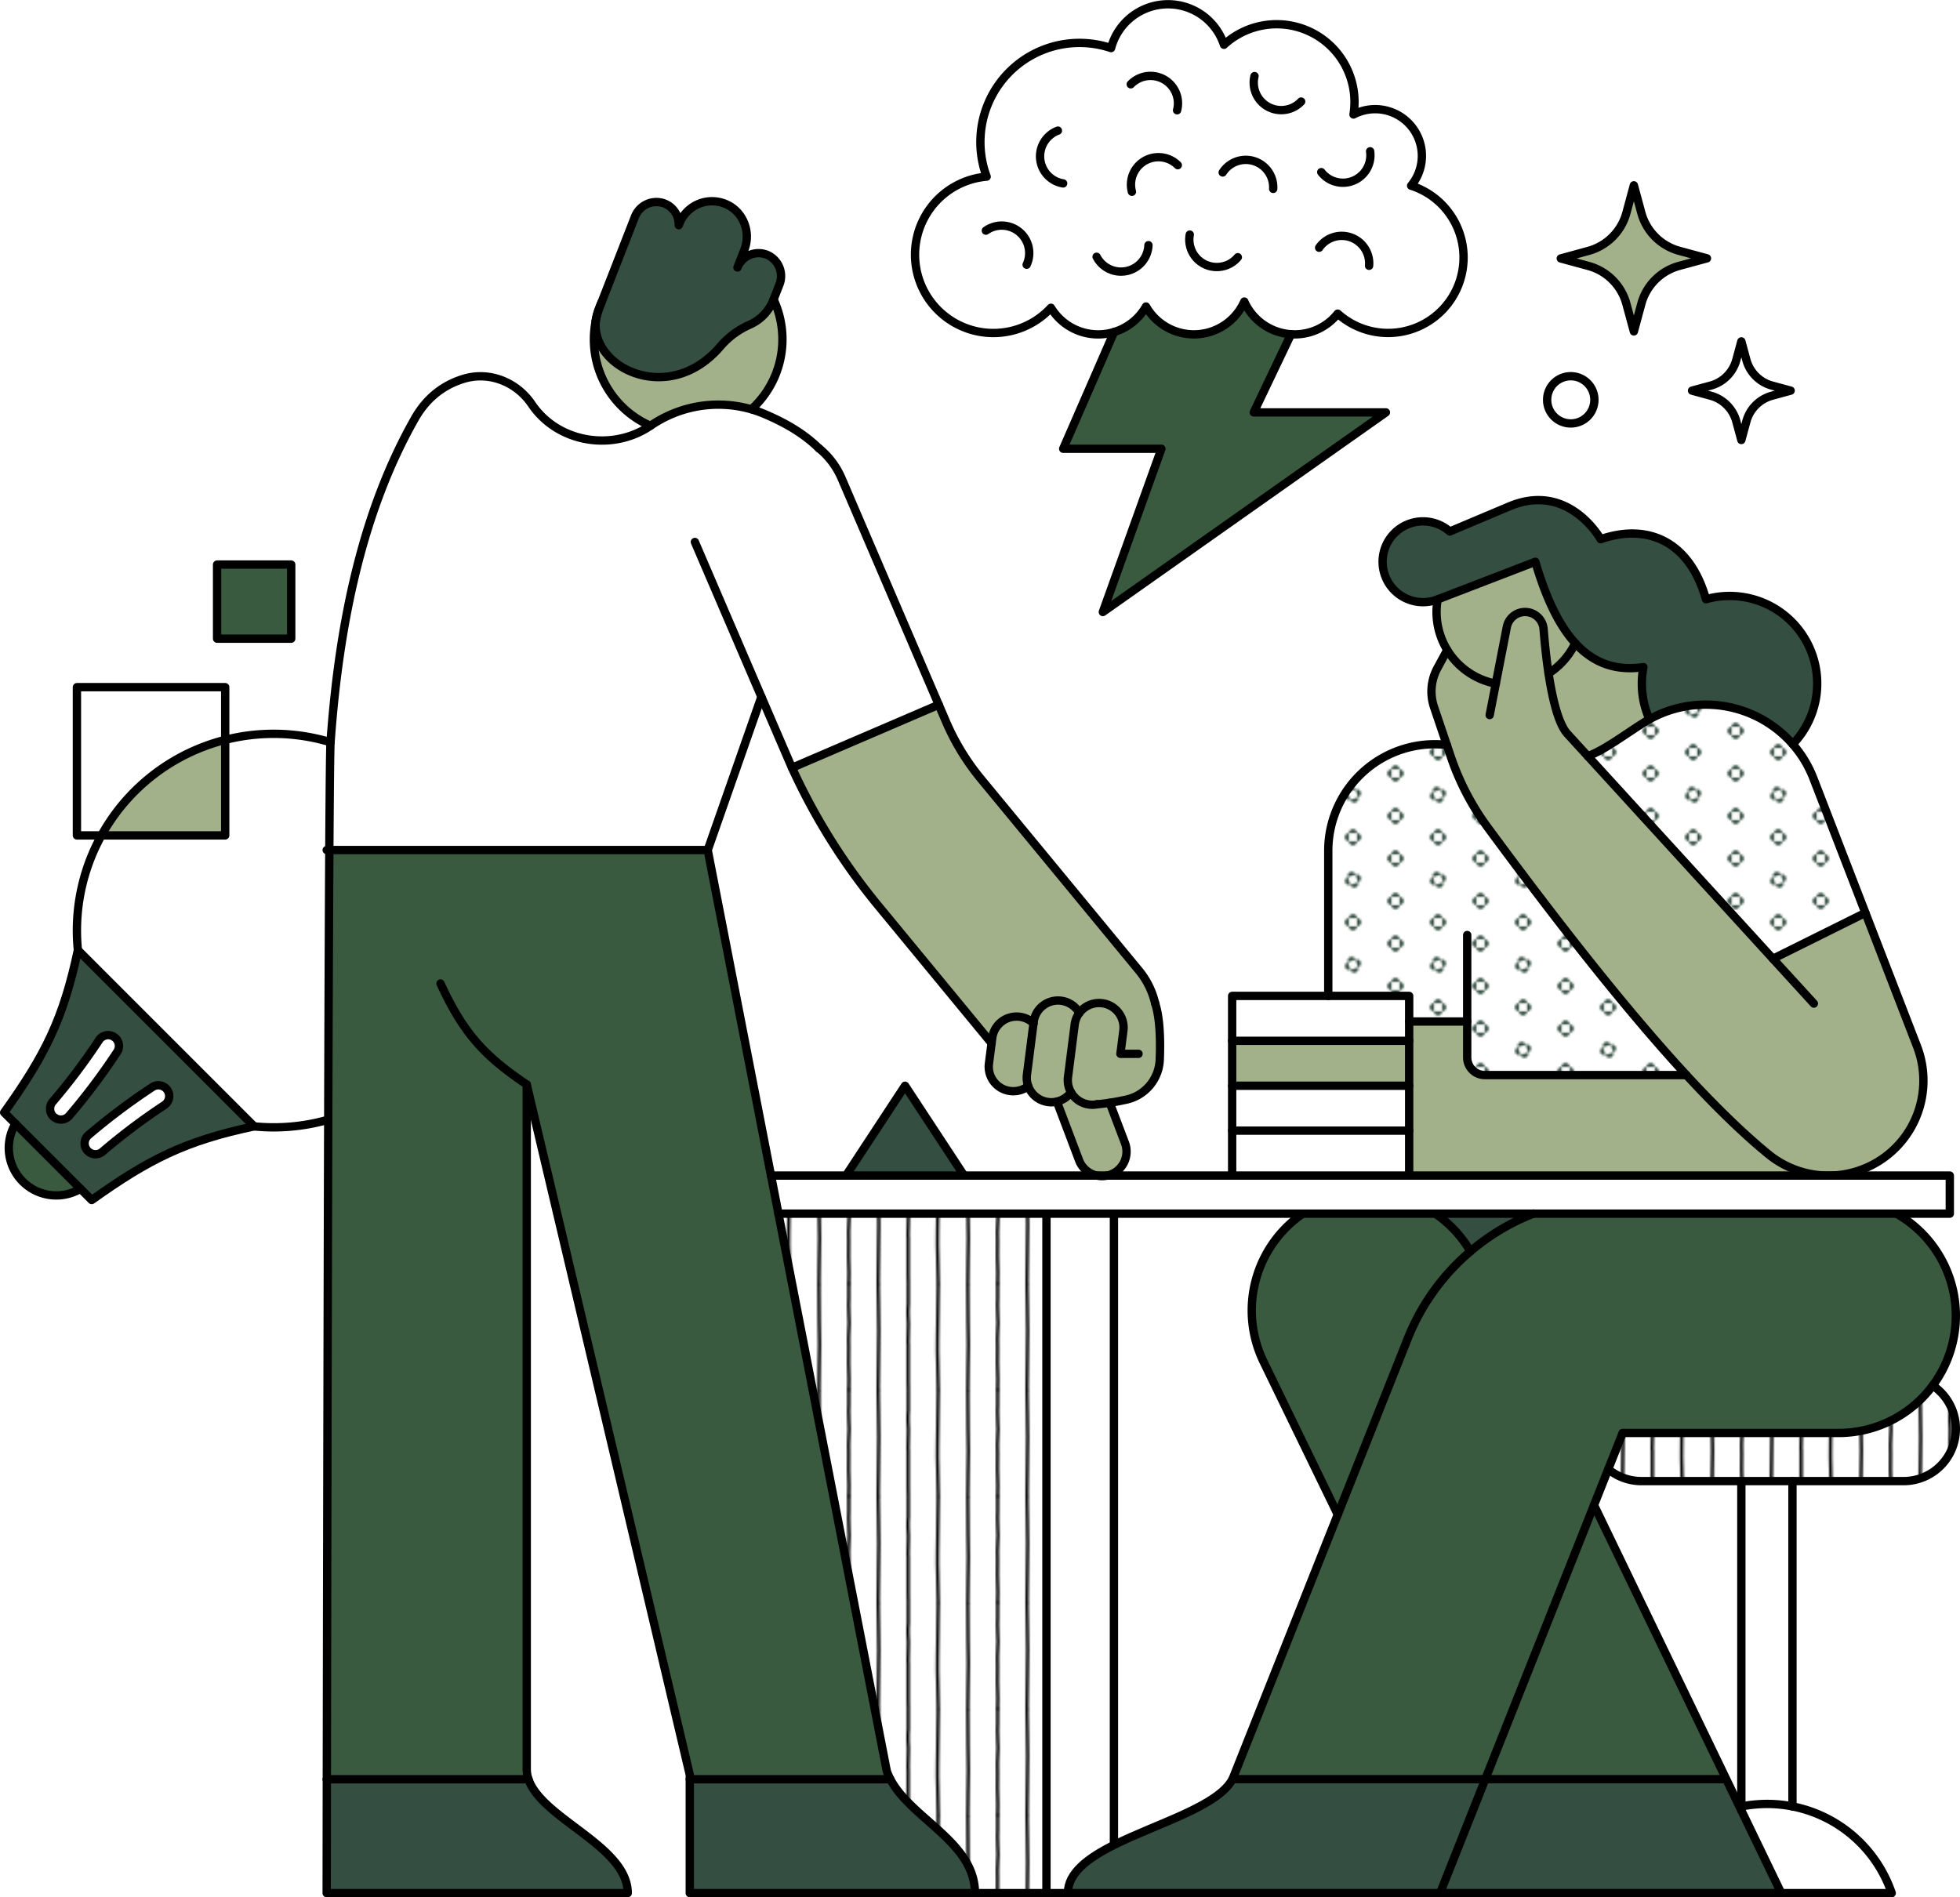 <svg xmlns="http://www.w3.org/2000/svg" xmlns:xlink="http://www.w3.org/1999/xlink" viewBox="0 0 940.24 910.29"><defs fill="#344e41"><style>.cls-1,.cls-2,.cls-8{fill:none;}.cls-2,.cls-8{stroke:#000;stroke-linecap:round;stroke-linejoin:round;}.cls-2{stroke-width:1.5px;}.cls-3{fill:#ffffff;}.cls-4{fill:url(#New_Pattern_4);}.cls-5{fill:#3a5a40;}.cls-6{fill:#a3b18a;}.cls-7{fill:url(#New_Pattern_3);}.cls-8{stroke-width:4px;}</style><pattern id="New_Pattern_4" data-name="New Pattern 4" width="70" height="50" patternTransform="translate(-44.62 -47.12) scale(1.02)" patternUnits="userSpaceOnUse" viewBox="0 0 70 50" fill="#344e41"><rect class="cls-1" width="70" height="50" fill="#344e41"/><path class="cls-2" d="M8.89,100c-.05-7.08.29-14.17.29-21.25,0-4.32-.37-17.48-.29-28.09" fill="#344e41"/><path class="cls-2" d="M22.94,99.84c0-1.65.09-3.31.09-5,0-2.48-.21-5-.21-7.45s0-3.83.05-7.28c0-1.44-.06-2.9-.06-4.35,0-3.1.31-4.62.31-7.37,0-1.4-.27-4.94-.27-8.33q0-1.61.09-3.21V50.11" fill="#344e41"/><path class="cls-2" d="M36.74,99.84c0-9.46.33-18.09.33-27.56,0-3.7-.15-7.46-.15-11.2,0-3.35-.1-7.29-.18-10.75" fill="#344e41"/><path class="cls-2" d="M50.93,99.75c0-1.24-.07-2.75-.07-4,0-1.92,0-3.86,0-5.79,0-3.87,0-7.66,0-11.51a8.42,8.42,0,0,1-.08-1.22c0-.32.18-6.68.18-8,0-2.2-.21-3.25-.21-5.64,0-1.3.06-2.65.17-3.86,0-2.89,0-5.89,0-9.05" fill="#344e41"/><path class="cls-2" d="M65,99.71c0-8.34-.55-15.73-.36-24.06.18-8.13.16-17.71.36-25.19" fill="#344e41"/><path class="cls-2" d="M8.89,50c-.05-7.08.29-14.17.29-21.25,0-4.32-.37-17.48-.29-28.09" fill="#344e41"/><path class="cls-2" d="M22.94,49.84c0-1.65.09-3.31.09-5,0-2.48-.21-5-.21-7.45s0-3.83.05-7.28c0-1.44-.06-2.9-.06-4.35,0-3.1.31-4.62.31-7.37,0-1.4-.27-4.94-.27-8.33q0-1.6.09-3.21V.11" fill="#344e41"/><path class="cls-2" d="M36.74,49.84c0-9.46.33-18.09.33-27.56,0-3.7-.15-7.46-.15-11.2,0-3.35-.1-7.29-.18-10.75" fill="#344e41"/><path class="cls-2" d="M50.93,49.75c0-1.24-.07-2.75-.07-4,0-1.92,0-3.86,0-5.79,0-3.87,0-7.66,0-11.51a8.42,8.42,0,0,1-.08-1.22c0-.32.18-6.68.18-8,0-2.2-.21-3.25-.21-5.64,0-1.3.06-2.65.17-3.86,0-2.89,0-5.89,0-9" fill="#344e41"/><path class="cls-2" d="M65,49.71c0-8.34-.55-15.73-.36-24.06.18-8.13.16-17.71.36-25.19" fill="#344e41"/><path class="cls-2" d="M8.89,0c-.05-7.08.29-14.17.29-21.25,0-4.32-.37-17.48-.29-28.09" fill="#344e41"/><path class="cls-2" d="M22.94-.16c0-1.65.09-3.31.09-5,0-2.48-.21-5-.21-7.45s0-3.83.05-7.28c0-1.44-.06-2.9-.06-4.35,0-3.1.31-4.62.31-7.37,0-1.4-.27-4.94-.27-8.33q0-1.61.09-3.21v-6.71" fill="#344e41"/><path class="cls-2" d="M36.74-.16c0-9.46.33-18.09.33-27.56,0-3.7-.15-7.46-.15-11.2,0-3.35-.1-7.29-.18-10.75" fill="#344e41"/><path class="cls-2" d="M50.93-.25c0-1.24-.07-2.75-.07-4,0-1.92,0-3.86,0-5.79,0-3.87,0-7.66,0-11.51a8.42,8.42,0,0,1-.08-1.22c0-.32.18-6.68.18-8,0-2.2-.21-3.25-.21-5.64,0-1.3.06-2.65.17-3.86,0-2.89,0-5.89,0-9.05" fill="#344e41"/><path class="cls-2" d="M65-.29c0-8.34-.55-15.73-.36-24.06.18-8.13.16-17.71.36-25.19" fill="#344e41"/></pattern><pattern id="New_Pattern_3" data-name="New Pattern 3" width="40" height="40" patternTransform="translate(-24.16 -47.12) scale(1.02)" patternUnits="userSpaceOnUse" viewBox="0 0 40 40" fill="#344e41"><rect class="cls-1" width="40" height="40" fill="#344e41"/><path d="M36.18,30a1.9,1.9,0,0,0,1.91,1.91V28.09A1.9,1.9,0,0,0,36.18,30Z" fill="#344e41"/><path d="M40,33.82a1.9,1.9,0,0,0,1.91-1.91H38.09A1.9,1.9,0,0,0,40,33.82Z" fill="#344e41"/><path d="M40,26.18a1.9,1.9,0,0,0-1.91,1.91h3.82A1.9,1.9,0,0,0,40,26.18Z" fill="#344e41"/><path d="M16.18,40a1.9,1.9,0,0,0,1.91,1.91V38.09A1.9,1.9,0,0,0,16.18,40Z" fill="#344e41"/><path d="M21.91,38.09v3.82a1.91,1.91,0,0,0,0-3.82Z" fill="#344e41"/><path d="M20,36.18a1.9,1.9,0,0,0-1.91,1.91h3.82A1.9,1.9,0,0,0,20,36.18Z" fill="#344e41"/><path d="M1.91,28.09v3.82a1.91,1.91,0,0,0,0-3.82Z" fill="#344e41"/><path d="M36.18,10a1.9,1.9,0,0,0,1.91,1.91V8.09A1.9,1.9,0,0,0,36.18,10Z" fill="#344e41"/><path d="M40,13.82a1.9,1.9,0,0,0,1.91-1.91H38.09A1.9,1.9,0,0,0,40,13.82Z" fill="#344e41"/><path d="M40,6.18a1.9,1.9,0,0,0-1.91,1.91h3.82A1.9,1.9,0,0,0,40,6.18Z" fill="#344e41"/><path d="M18.79,16.37a1.92,1.92,0,0,0-1.21,2.42l3.63-1.21A1.92,1.92,0,0,0,18.79,16.37Z" fill="#344e41"/><path d="M22.42,21.21l-3.63,1.21a1.91,1.91,0,0,0,3.63-1.21Z" fill="#344e41"/><path d="M16.37,21.21a1.92,1.92,0,0,0,2.42,1.21l-1.21-3.63A1.92,1.92,0,0,0,16.37,21.21Z" fill="#344e41"/><path d="M23.63,18.79a1.92,1.92,0,0,0-2.42-1.21l1.21,3.63A1.92,1.92,0,0,0,23.63,18.79Z" fill="#344e41"/><path d="M1.91,8.09v3.82a1.91,1.91,0,0,0,0-3.82Z" fill="#344e41"/><path d="M20,3.82a1.9,1.9,0,0,0,1.91-1.91H18.09A1.9,1.9,0,0,0,20,3.82Z" fill="#344e41"/><path d="M0,33.82a1.9,1.9,0,0,0,1.91-1.91H-1.91A1.9,1.9,0,0,0,0,33.82Z" fill="#344e41"/><path d="M0,26.18a1.9,1.9,0,0,0-1.91,1.91H1.91A1.9,1.9,0,0,0,0,26.18Z" fill="#344e41"/><path d="M0,13.82a1.9,1.9,0,0,0,1.91-1.91H-1.91A1.9,1.9,0,0,0,0,13.82Z" fill="#344e41"/><path d="M0,6.18A1.9,1.9,0,0,0-1.91,8.09H1.91A1.9,1.9,0,0,0,0,6.18Z" fill="#344e41"/><path d="M16.18,0a1.9,1.9,0,0,0,1.91,1.91V-1.91A1.9,1.9,0,0,0,16.18,0Z" fill="#344e41"/><path d="M21.91-1.91V1.91A1.9,1.9,0,0,0,23.82,0,1.9,1.9,0,0,0,21.91-1.91Z" fill="#344e41"/></pattern></defs><g id="Layer_2" data-name="Layer 2"><g id="illustrations"><path class="cls-3" d="M927.17,664.77a25.05,25.05,0,0,1-14,45.84H787.48a25,25,0,0,1-16-5.75l6.88-17.34H882A56.19,56.19,0,0,0,927.17,664.77Z" fill="#344e41"/><path class="cls-3" d="M502,582.3v326H467.7c0-24.44-30.58-35.65-40.58-54.63a29.92,29.92,0,0,1-1.72-3.94l-52-267.42Z" fill="#344e41"/><path class="cls-4" d="M927.17,664.77a25.05,25.05,0,0,1-14,45.84H787.48a25,25,0,0,1-16-5.75l6.88-17.34H882A56.19,56.19,0,0,0,927.17,664.77Z" fill="#344e41"/><polygon class="cls-3" points="935.35 564.02 935.35 582.3 373.42 582.3 369.87 564.02 935.35 564.02" fill="#344e41"/><path class="cls-5" d="M764.66,722.13,712.5,853.66H591.25l84-211.28a107.05,107.05,0,0,1,60.39-60.08H909.75A56.28,56.28,0,0,1,882,687.52H778.39Z" fill="#344e41"/><path class="cls-6" d="M850.5,460l44.34-22,24.77,64a45.57,45.57,0,0,1-71.22,51.84c-12.26-10-25.5-23-39.37-38-29.93-32.46-62.82-74.74-95.26-118.74a124.86,124.86,0,0,1-17.83-34.17l-8-23.66a23.45,23.45,0,0,1,1.6-18.69l4.71-8.7h0A34.91,34.91,0,0,0,717.56,328l5.28-27.12a8.92,8.92,0,0,1,17.65,1c.44,5.59,1.18,13.38,2.37,21.24,1.83,12,4.68,24.22,9.06,29Z" fill="#344e41"/><path class="cls-3" d="M907.47,908.29h-53l-19.13-39.66V866.7a62.62,62.62,0,0,1,12.26-1.2,63.19,63.19,0,0,1,59.86,42.79Z" fill="#344e41"/><path class="cls-3" d="M869.94,373.58,894.84,438,850.5,460l-88.78-97.17c8.36-3.29,16.4-9.51,26.6-16,1-.63,1.95-1.21,3-1.76a55.41,55.41,0,0,1,78.66,28.53Z" fill="#344e41"/><path class="cls-3" d="M703.84,490.1H676V477.82H637.19V408.17a51.13,51.13,0,0,1,56.88-50.77l1.86,5.49a124.86,124.86,0,0,0,17.83,34.17c32.44,44,65.33,86.28,95.26,118.74H712.28a8.44,8.44,0,0,1-8.44-8.44Z" fill="#344e41"/><path class="cls-7" d="M869.94,373.58,894.84,438,850.5,460l-88.78-97.17c8.36-3.29,16.4-9.51,26.6-16,1-.63,1.95-1.21,3-1.76a55.41,55.41,0,0,1,78.66,28.53Z" fill="#344e41"/><path class="cls-6" d="M877.06,564H676V490.1h27.84v17.26a8.44,8.44,0,0,0,8.44,8.44H809c13.87,15.05,27.11,28,39.37,38A45.28,45.28,0,0,0,877.06,564Z" fill="#344e41"/><path d="M871.69,328A41.88,41.88,0,0,1,860,357.06a55.56,55.56,0,0,0-68.71-12A41.8,41.8,0,0,1,787.66,328a42.54,42.54,0,0,1,.74-7.88c-13.2,1.93-23.93-1.89-32.73-11.54-7.73-8.49-14-21.47-19.11-39,0,0-46.76,18-46.9,18h0A19.38,19.38,0,1,1,695.47,255L724.06,243c28.49-12,43.8,15.76,43.8,15.76,22.16-7.73,42.6.59,50.51,28.79A42.08,42.08,0,0,1,871.69,328Z" fill="#344e41"/><path class="cls-3" d="M859.87,710.61V866.69a63.55,63.55,0,0,0-12.26-1.19,62.62,62.62,0,0,0-12.26,1.2V710.61Z" fill="#344e41"/><path class="cls-3" d="M859,187.45l-8.94,2.44a17.47,17.47,0,0,0-12.29,12.3l-2.42,8.93-2.42-8.93a17.47,17.47,0,0,0-12.29-12.3l-8.94-2.44,8.94-2.42a17.47,17.47,0,0,0,12.29-12.3l2.42-8.93,2.42,8.93A17.47,17.47,0,0,0,850.06,185Z" fill="#344e41"/><polygon points="835.35 868.63 854.48 908.29 690.84 908.29 712.5 853.66 828.13 853.66 835.35 868.63" fill="#344e41"/><path class="cls-3" d="M835.35,866.7v1.93l-.85-1.77Z" fill="#344e41"/><polygon class="cls-5" points="764.66 722.13 828.13 853.66 712.5 853.66 764.66 722.13" fill="#344e41"/><path class="cls-6" d="M818.85,124l-13.26,3.6a25.89,25.89,0,0,0-18.22,18.21L783.79,159l-3.58-13.24A25.88,25.88,0,0,0,762,127.57L748.74,124l13.26-3.6a25.89,25.89,0,0,0,18.21-18.22l3.58-13.23,3.58,13.23a25.9,25.9,0,0,0,18.22,18.22Z" fill="#344e41"/><path class="cls-7" d="M703.84,490.1H676V477.82H637.19V408.17a51.13,51.13,0,0,1,56.88-50.77l1.86,5.49a124.86,124.86,0,0,0,17.83,34.17c32.44,44,65.33,86.28,95.26,118.74H712.28a8.44,8.44,0,0,1-8.44-8.44Z" fill="#344e41"/><path class="cls-6" d="M791.28,345.05c-1,.55-2,1.13-3,1.76-10.2,6.51-18.24,12.73-26.6,16l-9.8-10.72c-4.38-4.8-7.23-17-9.06-29a35,35,0,0,0,12.81-14.54c8.8,9.65,19.53,13.47,32.73,11.54a42.54,42.54,0,0,0-.74,7.88A41.8,41.8,0,0,0,791.28,345.05Z" fill="#344e41"/><path class="cls-3" d="M753.52,180.5a11.33,11.33,0,1,1-11.33,11.33A11.32,11.32,0,0,1,753.52,180.5Z" fill="#344e41"/><path class="cls-6" d="M755.67,308.55a35,35,0,0,1-12.81,14.54c-1.19-7.86-1.93-15.65-2.37-21.24a8.92,8.92,0,0,0-17.65-1L717.56,328a35,35,0,0,1-28.43-34.33,35.42,35.42,0,0,1,.52-6,0,0,0,0,0,0,0,3.35,3.35,0,0,0,.38-.14l46.52-17.91C741.69,287.08,747.94,300.06,755.67,308.55Z" fill="#344e41"/><path d="M688.54,582.3h47.08a107.51,107.51,0,0,0-30.26,18.09A56.09,56.09,0,0,0,688.54,582.3Z" fill="#344e41"/><path d="M712.5,853.66l-21.66,54.63H512.29c0-9.66,9.62-16.82,22.21-23.13,20.8-10.4,49.71-18.44,56.75-31.5Z" fill="#344e41"/><path class="cls-3" d="M676.94,89.09a36.19,36.19,0,1,1-35.22,61.39,26.31,26.31,0,0,1-20.65,9.94c-.59,0-1.18,0-1.75-.06a26.46,26.46,0,0,1-22.43-15.67,26.44,26.44,0,0,1-47.15,2.37,26.53,26.53,0,0,1-15.3,12.23,26.49,26.49,0,0,1-30.3-11.62,37.57,37.57,0,1,1-30.85-62.92,47.55,47.55,0,0,1,42.82-64.13A47.82,47.82,0,0,1,533,23.07a28.25,28.25,0,0,1,54.17-1.59A37.35,37.35,0,0,1,649.6,45.32a37.93,37.93,0,0,1-.3,9.61,22.41,22.41,0,0,1,27.64,34.16Z" fill="#344e41"/><path class="cls-5" d="M688.54,582.3a56.09,56.09,0,0,1,16.82,18.09,106.33,106.33,0,0,0-30.13,42l-33.49,84.26-35.6-73.32a56.27,56.27,0,0,1,18.82-71Z" fill="#344e41"/><path class="cls-3" d="M689.66,287.59a0,0,0,0,1,0,0h0Z" fill="#344e41"/><rect class="cls-3" x="591.08" y="542.47" width="84.92" height="21.55" fill="#344e41"/><rect class="cls-3" x="591.08" y="520.92" width="84.92" height="21.56" fill="#344e41"/><rect class="cls-6" x="591.08" y="499.37" width="84.92" height="21.55" fill="#344e41"/><polygon class="cls-3" points="676 490.1 676 499.37 591.08 499.37 591.08 477.82 676 477.82 676 490.1" fill="#344e41"/><path class="cls-5" d="M664.85,197.86l-135.8,95.78,28.09-78.33H510l24.42-56a26.53,26.53,0,0,0,15.3-12.23,26.44,26.44,0,0,0,47.15-2.37,26.41,26.41,0,0,0,22.43,15.67l-17.89,37.5Z" fill="#344e41"/><path class="cls-6" d="M517.78,486a11.77,11.77,0,0,0-21.91,4.33l-.08.64A11.77,11.77,0,0,0,476,498l-.32,2.52-54.51-66.15a298,298,0,0,1-41.23-66l70.42-30.24h0l3.45,8.06a113.62,113.62,0,0,0,16.72,27.44l75.85,92a38.06,38.06,0,0,1,7.78,15.75.24.24,0,0,1,0,.08c2.35,7.26,2.54,18.12,2.18,27a20.46,20.46,0,0,1-16,19.11c-2.56.57-5.28,1.09-8,1.51-2.07.32-4.16.57-6.19.73a12,12,0,0,1-3.65.1,11.8,11.8,0,0,1-10.18-13.17l3.23-25.27A11.6,11.6,0,0,1,517.78,486Z" fill="#344e41"/><path class="cls-6" d="M539.56,548.07a11.77,11.77,0,1,1-22,8.36L507,528.54a11.88,11.88,0,0,0,6.82-4.46h0a11.76,11.76,0,0,0,8.72,5.85,12,12,0,0,0,3.65-.1c2-.16,4.12-.41,6.19-.73Z" fill="#344e41"/><path class="cls-3" d="M534.37,884.9l.13.26c-12.59,6.31-22.21,13.47-22.21,23.13H502v-326h32.37Z" fill="#344e41"/><path class="cls-6" d="M517.78,486a11.6,11.6,0,0,0-2.22,5.51l-3.23,25.27a11.72,11.72,0,0,0,1.46,7.32h0a11.88,11.88,0,0,1-6.82,4.46,11.39,11.39,0,0,1-4.13.2,11.79,11.79,0,0,1-9.57-7.63,11.66,11.66,0,0,1-.62-5.53l3.23-25.27A11.77,11.77,0,0,1,517.78,486Z" fill="#344e41"/><path class="cls-4" d="M502,582.3v326H467.7c0-24.44-30.58-35.65-40.58-54.63a29.92,29.92,0,0,1-1.72-3.94l-52-267.42Z" fill="#344e41"/><path class="cls-6" d="M495.79,491l-3.15,24.63a11.66,11.66,0,0,0,.62,5.53,11.77,11.77,0,0,1-18.85-10.82L476,498a11.77,11.77,0,0,1,19.81-7Z" fill="#344e41"/><path d="M467.7,908.29H330.9V853.66h96.22C437.12,872.64,467.7,883.85,467.7,908.29Z" fill="#344e41"/><polygon points="434.16 520.92 462.48 564.02 405.85 564.02 434.16 520.92" fill="#344e41"/><path class="cls-3" d="M365.23,334.37,339.5,407.84H156.73c.08-17.52.65-34.81,1.84-51.73C162.65,298.28,174.1,244.7,199,200.84c6.19-10.92,14.73-16.38,23.11-19,12.43-3.94,25.73,1.36,33,12.15,12.61,18.6,38.83,22.62,56.87,10.33l.1-.06a57.31,57.31,0,0,1,48.4-7.87,59,59,0,0,1,5.68,2c11,4.58,19.81,10.1,26.66,16.7a38.14,38.14,0,0,1,10.94,14.56l46.58,108.5h0l-70.42,30.24C378.93,366.22,369.31,343.86,365.23,334.37Z" fill="#344e41"/><path class="cls-5" d="M252.68,520.33V848.65a15.49,15.49,0,0,0,.84,5H156.71c0-74.56,0-444.24,0-445.82H339.5L369.86,564h0l55.53,285.7a29.92,29.92,0,0,0,1.72,3.94H330.9v-2.13Z" fill="#344e41"/><path class="cls-6" d="M371.09,143.66a45.3,45.3,0,0,1-10.59,52.69,57.31,57.31,0,0,0-48.4,7.87l-.1.06a45.2,45.2,0,0,1-27.09-41.43,44.52,44.52,0,0,1,.88-8.86c-2.41,22.48,35,40.94,59.61,12.39a39.4,39.4,0,0,1,14.07-10.53,21.55,21.55,0,0,0,11.53-12Z" fill="#344e41"/><path d="M353.77,128.33a10.85,10.85,0,0,1,14.72-5.83,11.11,11.11,0,0,1,5.35,14.12L371,143.85a21.55,21.55,0,0,1-11.53,12,39.4,39.4,0,0,0-14.07,10.53c-24.63,28.55-62,10.09-59.61-12.39,0,0,0-.08,0-.11a45.93,45.93,0,0,1,1.73-6.21l17-43.57a11.07,11.07,0,0,1,13.73-6.64A10.84,10.84,0,0,1,325.61,108l.32-.81A16.8,16.8,0,0,1,348.45,98c8.25,3.68,11.89,13.45,8.61,21.88Z" fill="#344e41"/><path d="M301.13,908.29H156.71V853.66h96.81C260,872.71,301.13,885.75,301.13,908.29Z" fill="#344e41"/><path class="cls-3" d="M288.5,145.17l-1,2.5C287.83,146.82,288.16,146,288.5,145.17Z" fill="#344e41"/><path class="cls-3" d="M287.53,147.67a45.93,45.93,0,0,0-1.73,6.21A21.12,21.12,0,0,1,287.53,147.67Z" fill="#344e41"/><path class="cls-3" d="M156.73,407.84c0,1.58,0,75.65,0,129.57a94.87,94.87,0,0,1-34.78,3L37.37,455.86a94.36,94.36,0,0,1,11.29-55H108V355a94.9,94.9,0,0,1,50.54,1.11C157.38,373,156.81,390.32,156.73,407.84Z" fill="#344e41"/><rect class="cls-5" x="104.14" y="270.87" width="35.56" height="35.56" fill="#344e41"/><path d="M37.37,455.86l84.56,84.56c-33,7-50.36,15.69-77.91,35.35l-42-42C21.67,506.22,30.38,488.82,37.37,455.86Zm41.37,74.4a5.2,5.2,0,1,0-5.68-8.71,309.62,309.62,0,0,0-30.62,23,5.19,5.19,0,0,0-.63,7.32,2,2,0,0,0,.31.33,5.18,5.18,0,0,0,7,.32A297.07,297.07,0,0,1,78.74,530.26ZM56.22,504.71A5.19,5.19,0,1,0,47.53,499a299.63,299.63,0,0,1-22.31,29.62,5.24,5.24,0,0,0,.31,7,3.39,3.39,0,0,0,.34.31,5.18,5.18,0,0,0,7.31-.64A303.1,303.1,0,0,0,56.22,504.71Z" fill="#344e41"/><path class="cls-6" d="M108,355v45.82H48.66A94.6,94.6,0,0,1,108,355Z" fill="#344e41"/><path class="cls-3" d="M108,329.69V355a94.6,94.6,0,0,0-59.37,45.82H36.9V329.69Z" fill="#344e41"/><path class="cls-3" d="M80.26,523.07a5.19,5.19,0,0,1-1.52,7.19,297.07,297.07,0,0,0-29.62,22.3,5.18,5.18,0,0,1-7-.32,2,2,0,0,1-.31-.33,5.19,5.19,0,0,1,.63-7.32,309.62,309.62,0,0,1,30.62-23A5.22,5.22,0,0,1,80.26,523.07Z" fill="#344e41"/><path class="cls-3" d="M54.71,497.52a5.19,5.19,0,0,1,1.51,7.19,303.1,303.1,0,0,1-23,30.62,5.18,5.18,0,0,1-7.31.64,3.39,3.39,0,0,1-.34-.31,5.24,5.24,0,0,1-.31-7A299.63,299.63,0,0,0,47.53,499,5.18,5.18,0,0,1,54.71,497.52Z" fill="#344e41"/><path class="cls-5" d="M7.4,539.17l31.21,31.2A22.78,22.78,0,0,1,7.4,539.17Z" fill="#344e41"/><path class="cls-8" d="M619.32,160.36c.57,0,1.16.06,1.75.06a26.31,26.31,0,0,0,20.65-9.94,36.19,36.19,0,1,0,35.22-61.39A22.41,22.41,0,0,0,649.3,54.93a37.93,37.93,0,0,0,.3-9.61,37.35,37.35,0,0,0-62.45-23.84A28.25,28.25,0,0,0,533,23.07a47.53,47.53,0,0,0-62.62,42.58,47.29,47.29,0,0,0,2.93,19.1,37.58,37.58,0,1,0,30.85,62.92,26.43,26.43,0,0,0,45.6-.61,26.44,26.44,0,0,0,47.15-2.37A26.46,26.46,0,0,0,619.32,160.36Z" fill="#344e41"/><path class="cls-8" d="M492.5,127a13.19,13.19,0,0,0-19.56-16.35" fill="#344e41"/><path class="cls-8" d="M633.83,82.59a13.18,13.18,0,0,0,23.44-10" fill="#344e41"/><path class="cls-8" d="M507.49,62.67a13,13,0,0,0-4.18,2.54A13.16,13.16,0,0,0,510,88" fill="#344e41"/><path class="cls-8" d="M610.77,90.62a13.17,13.17,0,0,0-24.22-7.88" fill="#344e41"/><path class="cls-8" d="M656.77,127.51a12.93,12.93,0,0,0-.48-4.87,13.17,13.17,0,0,0-23.48-3.79" fill="#344e41"/><path class="cls-8" d="M601.81,36.51a13.19,13.19,0,0,0,14.53,16.21,13.06,13.06,0,0,0,7.84-4" fill="#344e41"/><path class="cls-8" d="M570.75,112.55a13.17,13.17,0,0,0,15.47,15.32,13,13,0,0,0,7.58-4.46" fill="#344e41"/><path class="cls-8" d="M564.66,52.91A13,13,0,0,0,565,48a13.18,13.18,0,0,0-22.56-7.56" fill="#344e41"/><path class="cls-8" d="M565,79.24A13.17,13.17,0,0,0,543,92" fill="#344e41"/><path class="cls-8" d="M526.06,123.2a13.18,13.18,0,0,0,24.87-5.56" fill="#344e41"/><polyline class="cls-8" points="534.44 159.29 510.02 215.31 557.14 215.31 529.05 293.64 664.85 197.86 601.43 197.86 619.32 160.36" fill="#344e41"/><polyline class="cls-8" points="369.86 564.02 339.5 407.84 365.24 334.37" fill="#344e41"/><path class="cls-8" d="M211.31,471.86c11.14,24.22,21.23,34.86,41.37,48.47l78.22,331.2v56.76H467.7c0-24.44-30.63-35.62-40.58-54.63a28.13,28.13,0,0,1-1.72-3.94L369.87,564" fill="#344e41"/><line class="cls-8" x1="156.71" y1="853.66" x2="253.52" y2="853.66" fill="#344e41"/><line class="cls-8" x1="330.9" y1="853.66" x2="427.12" y2="853.66" fill="#344e41"/><line class="cls-8" x1="339.5" y1="407.84" x2="156.72" y2="407.84" fill="#344e41"/><path class="cls-8" d="M392.84,215.06a38.14,38.14,0,0,1,10.94,14.56l50,116.56a113.62,113.62,0,0,0,16.72,27.44l75.85,92a38.06,38.06,0,0,1,7.78,15.75" fill="#344e41"/><path class="cls-8" d="M475.66,500.49l-54.51-66.15a299.35,299.35,0,0,1-41.23-66c-1-2.14-45.49-105.77-46.57-108.31" fill="#344e41"/><path class="cls-8" d="M252.68,520.33V848.65a15.49,15.49,0,0,0,.84,5c6.47,19.05,47.61,32.09,47.61,54.63H156.71s.67-535.26,1.86-552.18C162.66,298.28,174.1,244.7,199,200.84c6.19-10.92,14.73-16.38,23.11-19,12.43-3.94,25.73,1.36,33,12.15,12.61,18.6,38.83,22.62,56.87,10.33l.1-.06a57.34,57.34,0,0,1,48.4-7.87,59,59,0,0,1,5.68,2c11,4.58,19.87,10,26.66,16.7l.09.09" fill="#344e41"/><path class="cls-8" d="M121.93,540.42a94.87,94.87,0,0,0,34.78-3" fill="#344e41"/><path class="cls-8" d="M158.57,356.11a94.37,94.37,0,0,0-121.2,99.75" fill="#344e41"/><path class="cls-8" d="M7.4,539.17a22.78,22.78,0,0,0,31.21,31.2" fill="#344e41"/><path class="cls-8" d="M37.37,455.86c-7,33-15.7,50.36-35.37,77.9l42,42c27.55-19.66,44.94-28.38,77.91-35.35Z" fill="#344e41"/><path class="cls-8" d="M42.12,552.24a2,2,0,0,1-.31-.33,5.19,5.19,0,0,1,.63-7.32,309.62,309.62,0,0,1,30.62-23,5.2,5.2,0,1,1,5.68,8.71,297.07,297.07,0,0,0-29.62,22.3A5.18,5.18,0,0,1,42.12,552.24Z" fill="#344e41"/><path class="cls-8" d="M25.53,535.66a5.24,5.24,0,0,1-.31-7A299.63,299.63,0,0,0,47.53,499a5.19,5.19,0,1,1,8.69,5.68,303.1,303.1,0,0,1-23,30.62,5.18,5.18,0,0,1-7.31.64A3.39,3.39,0,0,1,25.53,535.66Z" fill="#344e41"/><polygon class="cls-8" points="108.03 355 108.03 400.82 36.9 400.82 36.9 329.69 108.03 329.69 108.03 355" fill="#344e41"/><rect class="cls-8" x="104.14" y="270.87" width="35.56" height="35.56" fill="#344e41"/><path class="cls-8" d="M285.79,154a44.52,44.52,0,0,0-.88,8.86A45.2,45.2,0,0,0,312,204.28" fill="#344e41"/><path class="cls-8" d="M288.5,145.17c-.34.82-.67,1.65-1,2.5a45.93,45.93,0,0,0-1.73,6.21" fill="#344e41"/><path class="cls-8" d="M360.5,196.35a45.3,45.3,0,0,0,10.59-52.69" fill="#344e41"/><path class="cls-8" d="M353.77,128.33l3.29-8.43c3.28-8.43-.36-18.2-8.61-21.88a16.8,16.8,0,0,0-22.52,9.21l-.32.81a10.84,10.84,0,0,0-7.33-10.58,11.07,11.07,0,0,0-13.73,6.64l-17,43.57a21.12,21.12,0,0,0-1.73,6.21s0,.07,0,.11c-2.41,22.48,35,40.94,59.61,12.39a39.4,39.4,0,0,1,14.07-10.53,21.55,21.55,0,0,0,11.53-12l2.84-7.23a11.11,11.11,0,0,0-5.35-14.12,10.85,10.85,0,0,0-14.72,5.83l0,0Z" fill="#344e41"/><path class="cls-8" d="M637.19,477.82V408.17a51.13,51.13,0,0,1,56.88-50.77" fill="#344e41"/><path class="cls-8" d="M761.72,362.83c8.36-3.29,16.4-9.51,26.6-16,1-.63,1.95-1.21,3-1.76a55.41,55.41,0,0,1,78.66,28.53L919.61,502a45.57,45.57,0,0,1-71.22,51.84c-12.26-10-25.5-23-39.37-38-29.93-32.46-62.82-74.74-95.26-118.74a124.86,124.86,0,0,1-17.83-34.17l-8-23.66a23.45,23.45,0,0,1,1.6-18.69l4.71-8.7" fill="#344e41"/><line class="cls-8" x1="850.5" y1="460" x2="894.84" y2="437.97" fill="#344e41"/><path class="cls-8" d="M714.62,343.08l8.22-42.23a8.92,8.92,0,0,1,17.65,1c.44,5.59,1.18,13.38,2.37,21.24,1.83,12,4.68,24.22,9.06,29L870.14,481.5" fill="#344e41"/><path class="cls-8" d="M742.86,323.09a35,35,0,0,0,12.81-14.54" fill="#344e41"/><path class="cls-8" d="M690,287.45l46.52-17.91c5.13,17.54,11.38,30.52,19.11,39,8.8,9.65,19.53,13.47,32.73,11.54a42.54,42.54,0,0,0-.74,7.88,41.8,41.8,0,0,0,3.62,17.08" fill="#344e41"/><path class="cls-8" d="M717.56,328a35,35,0,0,1-28.43-34.33,35.42,35.42,0,0,1,.52-6h0" fill="#344e41"/><path class="cls-8" d="M860,357.06a42,42,0,0,0-41.62-69.56C810.46,259.3,790,251,767.86,258.71c0,0-15.31-27.74-43.8-15.76L695.47,255a19.38,19.38,0,1,0-5.82,32.59,0,0,0,0,0,0,0,3.35,3.35,0,0,0,.38-.14" fill="#344e41"/><polyline class="cls-8" points="373.42 582.3 935.35 582.3 935.35 564.02 369.86 564.02" fill="#344e41"/><polyline class="cls-8" points="591.08 564.02 591.08 477.82 676 477.82 676 564.02" fill="#344e41"/><line class="cls-8" x1="676" y1="499.37" x2="591.08" y2="499.37" fill="#344e41"/><line class="cls-8" x1="676" y1="520.92" x2="591.08" y2="520.92" fill="#344e41"/><line class="cls-8" x1="676" y1="542.47" x2="591.08" y2="542.47" fill="#344e41"/><path class="cls-8" d="M703.84,448.61v58.75a8.44,8.44,0,0,0,8.44,8.44H809" fill="#344e41"/><line class="cls-8" x1="676" y1="490.1" x2="703.84" y2="490.1" fill="#344e41"/><path class="cls-8" d="M493.26,521.11a11.77,11.77,0,0,1-18.85-10.82L476,498a11.77,11.77,0,0,1,19.81-7" fill="#344e41"/><path class="cls-8" d="M513.78,524.08a11.88,11.88,0,0,1-6.82,4.46,11.39,11.39,0,0,1-4.13.2,11.79,11.79,0,0,1-9.57-7.63,11.66,11.66,0,0,1-.62-5.53l3.23-25.27A11.77,11.77,0,0,1,517.78,486" fill="#344e41"/><path class="cls-8" d="M532.35,529.1l7.21,19a11.77,11.77,0,1,1-22,8.36L507,528.54" fill="#344e41"/><path class="cls-8" d="M526.21,529.82h-.05c2-.16,4.12-.41,6.19-.73,2.74-.42,5.46-.94,8-1.51a20.46,20.46,0,0,0,16-19.11c.36-8.87.17-19.73-2.18-27a.24.24,0,0,0,0-.08" fill="#344e41"/><path class="cls-8" d="M546.17,505.61h-8.69l1.42-11.14A11.76,11.76,0,0,0,517.78,486a11.6,11.6,0,0,0-2.22,5.51l-3.23,25.27a11.8,11.8,0,0,0,10.18,13.17,12,12,0,0,0,3.65-.1" fill="#344e41"/><line class="cls-8" x1="379.92" y1="368.36" x2="450.34" y2="338.12" fill="#344e41"/><line class="cls-8" x1="534.37" y1="884.9" x2="534.37" y2="582.3" fill="#344e41"/><path class="cls-8" d="M909.75,582.3A56.28,56.28,0,0,1,882,687.52H778.39L690.84,908.29" fill="#344e41"/><path class="cls-8" d="M591.25,853.66l84-211.28a106.4,106.4,0,0,1,30.13-42,108.39,108.39,0,0,1,9.17-7,106.92,106.92,0,0,1,21.09-11.12" fill="#344e41"/><path class="cls-8" d="M688.54,582.3a56.09,56.09,0,0,1,16.82,18.09" fill="#344e41"/><path class="cls-8" d="M641.74,726.64l-35.6-73.32a56.27,56.27,0,0,1,18.82-71" fill="#344e41"/><path class="cls-8" d="M764.65,722.1v0l89.82,186.16H512.29c0-9.66,9.62-16.82,22.21-23.13,20.8-10.4,49.71-18.44,56.75-31.5H828.13" fill="#344e41"/><line class="cls-8" x1="467.7" y1="908.29" x2="512.29" y2="908.29" fill="#344e41"/><path class="cls-8" d="M854.48,908.29h53a63.19,63.19,0,0,0-59.86-42.79,65.93,65.93,0,0,0-12.26,1.2l-.85.16" fill="#344e41"/><line class="cls-8" x1="859.87" y1="710.61" x2="859.87" y2="866.69" fill="#344e41"/><line class="cls-8" x1="835.35" y1="868.63" x2="835.35" y2="710.61" fill="#344e41"/><path class="cls-8" d="M927.17,664.77a25.05,25.05,0,0,1-14,45.84H787.48a25,25,0,0,1-16-5.75" fill="#344e41"/><line class="cls-8" x1="502" y1="582.3" x2="502" y2="908.29" fill="#344e41"/><path class="cls-8" d="M783.79,88.92l-3.58,13.23A25.89,25.89,0,0,1,762,120.37L748.74,124l13.26,3.6a25.88,25.88,0,0,1,18.21,18.21L783.79,159l3.58-13.24a25.89,25.89,0,0,1,18.22-18.21l13.26-3.6-13.26-3.6a25.9,25.9,0,0,1-18.22-18.22Z" fill="#344e41"/><path class="cls-8" d="M835.35,163.8l-2.42,8.93A17.47,17.47,0,0,1,820.64,185l-8.94,2.42,8.94,2.44a17.47,17.47,0,0,1,12.29,12.3l2.42,8.93,2.42-8.93a17.47,17.47,0,0,1,12.29-12.3l8.94-2.44L850.06,185a17.47,17.47,0,0,1-12.29-12.3Z" fill="#344e41"/><path class="cls-8" d="M764.85,191.83a11.33,11.33,0,1,0-11.33,11.33A11.32,11.32,0,0,0,764.85,191.83Z" fill="#344e41"/><polyline class="cls-8" points="405.85 564.02 434.16 520.92 462.48 564.02" fill="#344e41"/></g></g></svg>